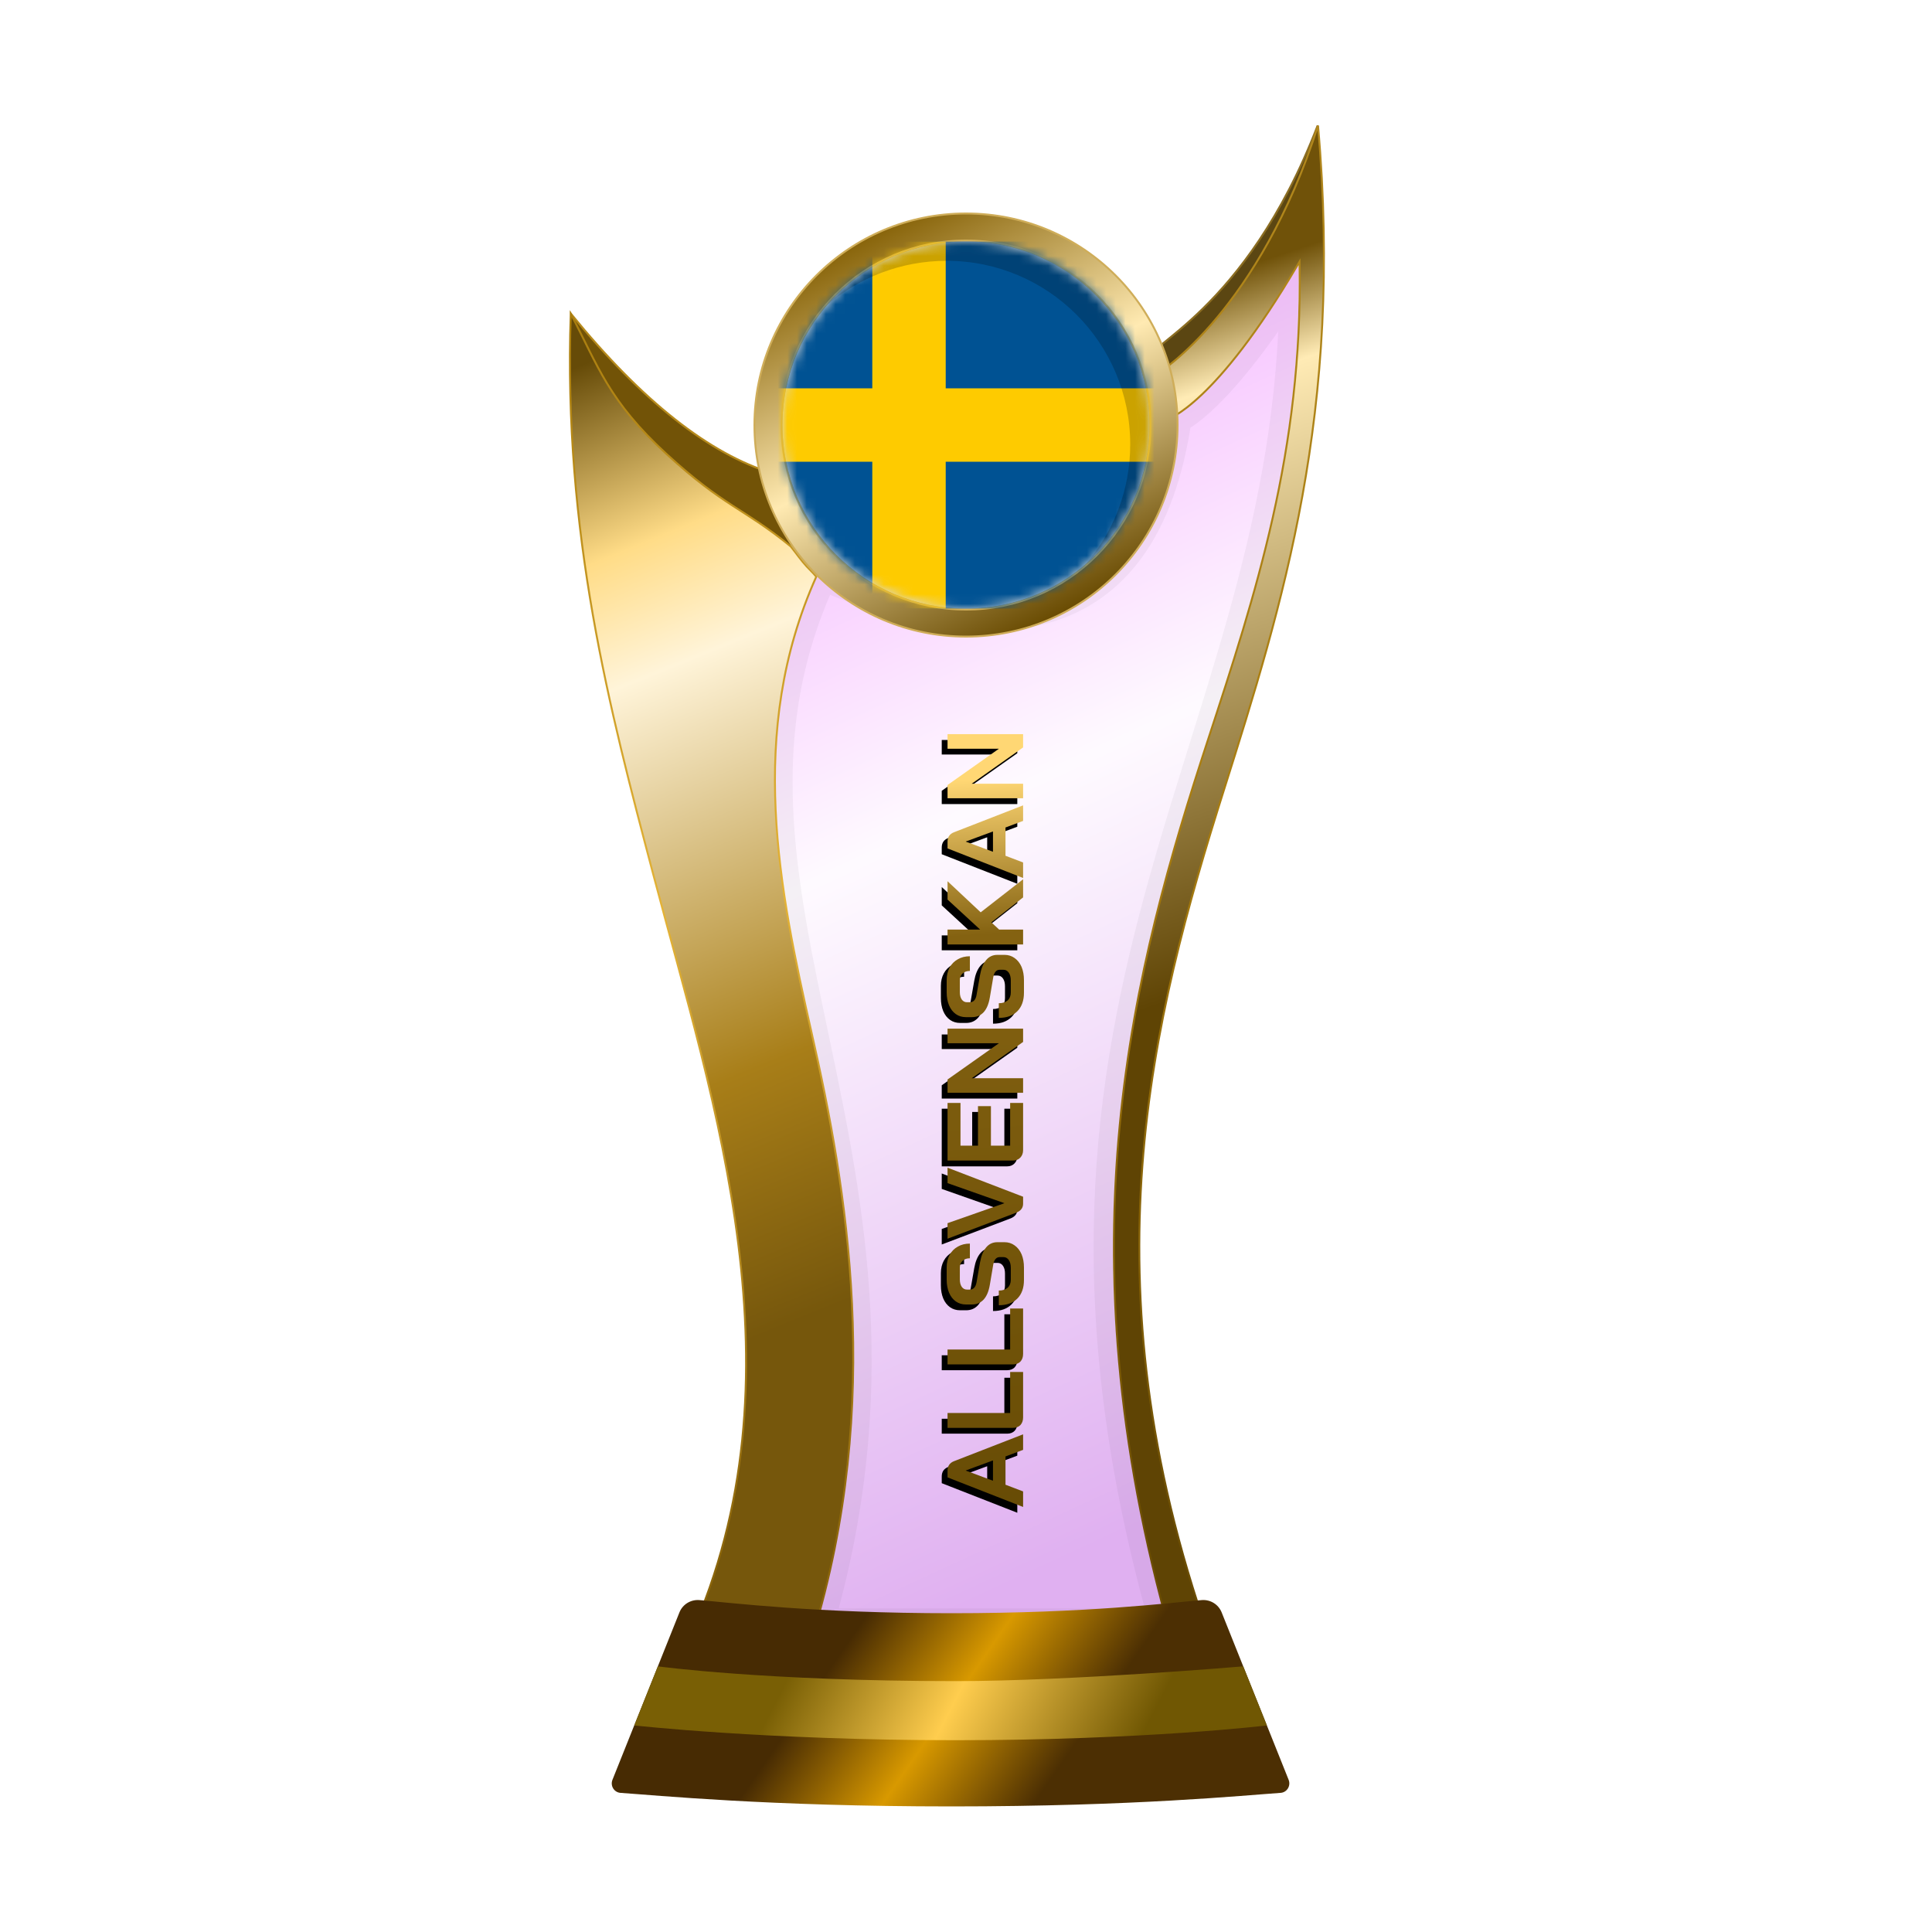 <?xml version="1.0" encoding="UTF-8"?>
<svg width="200px" height="200px" viewBox="0 0 200 200" version="1.1" xmlns="http://www.w3.org/2000/svg" xmlns:xlink="http://www.w3.org/1999/xlink">
    <title>sweden_gold</title>
    <defs>
        <linearGradient x1="39.044%" y1="6.772%" x2="58.233%" y2="95.397%" id="linearGradient-1">
            <stop stop-color="#EE86FF" offset="0%"></stop>
            <stop stop-color="#FEF7FF" offset="37.799%"></stop>
            <stop stop-color="#CB7CE7" offset="100%"></stop>
        </linearGradient>
        <filter x="-9.2%" y="-7.0%" width="118.4%" height="110.5%" filterUnits="objectBoundingBox" id="filter-2">
            <feGaussianBlur stdDeviation="1" in="SourceGraphic"></feGaussianBlur>
        </filter>
        <linearGradient x1="50%" y1="9.706%" x2="53.008%" y2="57.196%" id="linearGradient-3">
            <stop stop-color="#705209" offset="0%"></stop>
            <stop stop-color="#FFEBB5" offset="15.683%"></stop>
            <stop stop-color="#5F4404" offset="100%"></stop>
        </linearGradient>
        <linearGradient x1="50.955%" y1="-0.323%" x2="51.506%" y2="94.957%" id="linearGradient-4">
            <stop stop-color="#B1871D" offset="0%"></stop>
            <stop stop-color="#A97D10" offset="47.712%"></stop>
            <stop stop-color="#6C4E04" offset="100%"></stop>
        </linearGradient>
        <linearGradient x1="48.684%" y1="0.016%" x2="56.281%" y2="77.617%" id="linearGradient-5">
            <stop stop-color="#664B08" offset="0%"></stop>
            <stop stop-color="#FFDC87" offset="19.473%"></stop>
            <stop stop-color="#FFF4D9" offset="32.378%"></stop>
            <stop stop-color="#A87E18" offset="74.156%"></stop>
            <stop stop-color="#76570C" offset="100%"></stop>
        </linearGradient>
        <linearGradient x1="52.298%" y1="-0.283%" x2="54.68%" y2="93.621%" id="linearGradient-6">
            <stop stop-color="#AA7E0F" offset="0%"></stop>
            <stop stop-color="#E4B337" offset="47.712%"></stop>
            <stop stop-color="#8C660B" offset="100%"></stop>
        </linearGradient>
        <linearGradient x1="29.723%" y1="45.927%" x2="71.412%" y2="54.64%" id="linearGradient-7">
            <stop stop-color="#472B03" offset="0%"></stop>
            <stop stop-color="#D89900" offset="49.166%"></stop>
            <stop stop-color="#4C2F03" offset="100%"></stop>
        </linearGradient>
        <linearGradient x1="22.357%" y1="48.161%" x2="82.774%" y2="51.797%" id="linearGradient-8">
            <stop stop-color="#795F05" offset="0%"></stop>
            <stop stop-color="#FFCD4E" offset="46.571%"></stop>
            <stop stop-color="#705703" offset="100%"></stop>
        </linearGradient>
        <linearGradient x1="15.322%" y1="11.29%" x2="60.493%" y2="100.18%" id="linearGradient-9">
            <stop stop-color="#88640A" offset="0%"></stop>
            <stop stop-color="#FFEAB2" offset="47.712%"></stop>
            <stop stop-color="#6B4D04" offset="100%"></stop>
        </linearGradient>
        <linearGradient x1="0%" y1="50.183%" x2="94.547%" y2="49.5%" id="linearGradient-10">
            <stop stop-color="#684C05" offset="0%"></stop>
            <stop stop-color="#846211" offset="78.543%"></stop>
            <stop stop-color="#FFD774" offset="100%"></stop>
        </linearGradient>
        <path d="M67.229,118.089 L64.302,118.089 L63.609,119.911 L62,119.911 L65.062,112.089 L65.754,112.089 C66.238,112.089 66.566,112.313 66.738,112.76 L69.52,119.911 L67.911,119.911 L67.229,118.089 Z M64.715,116.793 L66.816,116.793 L65.777,113.978 L65.765,113.978 L64.715,116.793 Z M71.272,119.911 C70.944,119.911 70.68,119.818 70.478,119.631 C70.285,119.438 70.188,119.184 70.188,118.872 L70.188,112.089 L71.73,112.089 L71.73,118.57 L75.976,118.57 L75.976,119.911 L71.272,119.911 Z M77.841,119.911 C77.513,119.911 77.248,119.818 77.047,119.631 C76.854,119.438 76.757,119.184 76.757,118.872 L76.757,112.089 L78.299,112.089 L78.299,118.57 L82.545,118.57 L82.545,119.911 L77.841,119.911 Z M85.497,120 C84.678,120 84.037,119.773 83.576,119.318 C83.114,118.857 82.883,118.216 82.883,117.397 L84.402,117.397 C84.402,117.784 84.499,118.089 84.693,118.313 C84.894,118.529 85.17,118.637 85.52,118.637 L86.76,118.637 C87.088,118.637 87.352,118.57 87.553,118.436 C87.762,118.294 87.866,118.108 87.866,117.877 L87.866,117.497 C87.866,117.132 87.598,116.905 87.062,116.816 L85.006,116.469 C84.335,116.358 83.825,116.145 83.475,115.832 C83.132,115.512 82.961,115.106 82.961,114.614 L82.961,113.989 C82.961,113.594 83.065,113.248 83.274,112.95 C83.49,112.644 83.792,112.41 84.179,112.246 C84.574,112.082 85.028,112 85.542,112 L86.805,112 C87.289,112 87.717,112.1 88.09,112.302 C88.462,112.503 88.749,112.786 88.95,113.151 C89.159,113.508 89.263,113.926 89.263,114.402 L87.743,114.402 C87.743,114.089 87.658,113.84 87.486,113.654 C87.315,113.46 87.088,113.363 86.805,113.363 L85.542,113.363 C85.229,113.363 84.976,113.43 84.782,113.564 C84.596,113.698 84.503,113.877 84.503,114.1 L84.503,114.402 C84.503,114.775 84.76,115.006 85.274,115.095 L87.319,115.452 C87.996,115.572 88.514,115.784 88.872,116.089 C89.229,116.387 89.408,116.775 89.408,117.251 L89.408,117.989 C89.408,118.384 89.296,118.734 89.073,119.039 C88.857,119.345 88.552,119.583 88.157,119.754 C87.762,119.918 87.304,120 86.782,120 L85.497,120 Z M93.39,119.911 C92.958,119.911 92.649,119.672 92.463,119.196 L89.77,112.089 L91.379,112.089 L93.435,117.955 L93.457,117.955 L95.524,112.089 L97.122,112.089 L94.116,119.911 L93.39,119.911 Z M98.944,119.911 C98.623,119.911 98.363,119.814 98.162,119.62 C97.96,119.426 97.86,119.173 97.86,118.86 L97.86,112.089 L103.826,112.089 L103.826,113.43 L99.402,113.43 L99.402,115.24 L103.491,115.24 L103.491,116.581 L99.402,116.581 L99.402,118.57 L103.826,118.57 L103.826,119.911 L98.944,119.911 Z M104.876,112.089 L106.25,112.089 L110.005,117.408 L110.005,112.089 L111.513,112.089 L111.513,119.911 L110.139,119.911 L106.384,114.592 L106.384,119.911 L104.876,119.911 L104.876,112.089 Z M115.242,120 C114.423,120 113.782,119.773 113.321,119.318 C112.859,118.857 112.628,118.216 112.628,117.397 L114.147,117.397 C114.147,117.784 114.244,118.089 114.438,118.313 C114.639,118.529 114.915,118.637 115.265,118.637 L116.505,118.637 C116.833,118.637 117.097,118.57 117.298,118.436 C117.507,118.294 117.611,118.108 117.611,117.877 L117.611,117.497 C117.611,117.132 117.343,116.905 116.807,116.816 L114.751,116.469 C114.08,116.358 113.57,116.145 113.22,115.832 C112.877,115.512 112.706,115.106 112.706,114.614 L112.706,113.989 C112.706,113.594 112.81,113.248 113.019,112.95 C113.235,112.644 113.537,112.41 113.924,112.246 C114.319,112.082 114.773,112 115.287,112 L116.55,112 C117.034,112 117.462,112.1 117.835,112.302 C118.207,112.503 118.494,112.786 118.695,113.151 C118.904,113.508 119.008,113.926 119.008,114.402 L117.488,114.402 C117.488,114.089 117.403,113.84 117.231,113.654 C117.06,113.46 116.833,113.363 116.55,113.363 L115.287,113.363 C114.974,113.363 114.721,113.43 114.527,113.564 C114.341,113.698 114.248,113.877 114.248,114.1 L114.248,114.402 C114.248,114.775 114.505,115.006 115.019,115.095 L117.064,115.452 C117.742,115.572 118.259,115.784 118.617,116.089 C118.974,116.387 119.153,116.775 119.153,117.251 L119.153,117.989 C119.153,118.384 119.041,118.734 118.818,119.039 C118.602,119.345 118.296,119.583 117.902,119.754 C117.507,119.918 117.049,120 116.527,120 L115.242,120 Z M125.1,119.911 L122.519,116.626 L121.77,117.43 L121.77,119.911 L120.229,119.911 L120.229,112.089 L121.77,112.089 L121.77,115.464 L124.877,112.089 L126.776,112.089 L123.558,115.52 L126.977,119.911 L125.1,119.911 Z M132.339,118.089 L129.411,118.089 L128.718,119.911 L127.11,119.911 L130.171,112.089 L130.864,112.089 C131.348,112.089 131.676,112.313 131.847,112.76 L134.629,119.911 L133.02,119.911 L132.339,118.089 Z M129.825,116.793 L131.925,116.793 L130.886,113.978 L130.875,113.978 L129.825,116.793 Z M135.363,112.089 L136.737,112.089 L140.492,117.408 L140.492,112.089 L142,112.089 L142,119.911 L140.626,119.911 L136.871,114.592 L136.871,119.911 L135.363,119.911 L135.363,112.089 Z" id="path-11"></path>
        <filter x="-1.1%" y="-11.3%" width="101.5%" height="115.0%" filterUnits="objectBoundingBox" id="filter-12">
            <feOffset dx="-0.6" dy="-0.6" in="SourceAlpha" result="shadowOffsetOuter1"></feOffset>
            <feColorMatrix values="0 0 0 0 0   0 0 0 0 0   0 0 0 0 0  0 0 0 0.2 0" type="matrix" in="shadowOffsetOuter1"></feColorMatrix>
        </filter>
        <circle id="path-13" cx="19" cy="19" r="19"></circle>
    </defs>
    <g id="sweden_gold" stroke="none" stroke-width="1" fill="none" fill-rule="evenodd">
        <g id="euro_qualify_gold_shield" transform="translate(59, 13)">
            <g id="cup" transform="translate(-0, 0)">
                <path d="M25.9,46 C10,79.5 39.5,107 25.182,155.5 L62.144,155.5 C43.037,88.637 76.262,63.456 75.431,14.451 C66.71,28.571 62.4,30 62.4,30 C59.078,53.672 42.512,53.06 25.9,46 Z" id="glass" fill="url(#linearGradient-1)" fill-rule="nonzero" opacity="0.6"></path>
                <path d="M25.9,46 C10,79.5 39.5,107 25.182,155.5 L62.144,155.5 C43.037,88.637 76.262,63.456 75.431,14.451 C66.71,28.571 62.4,30 62.4,30 C59.078,53.672 42.512,53.06 25.9,46 Z" id="glass-shadow" stroke="#000000" stroke-width="4" opacity="0.2" fill-rule="nonzero" filter="url(#filter-2)"></path>
                <path d="M77.4,0 C69.9,19.5 58.9,23 60.4,24 L61.4,26.5 C69.9,24 77.4,10 77.4,0 Z" id="Path" stroke="#8B6D22" stroke-width="0.2" fill="#5B4612" fill-rule="nonzero"></path>
                <path d="M75.531,14.449 L75.525,14.093 L75.345,14.4 C71.083,21.669 67.706,25.673 65.398,27.859 C64.244,28.951 63.358,29.589 62.763,29.953 C62.465,30.135 62.24,30.248 62.091,30.316 C62.045,30.337 62.007,30.353 61.975,30.366 L61.012,25.547 C61.029,25.536 61.05,25.522 61.075,25.505 C61.155,25.452 61.271,25.372 61.422,25.264 C61.723,25.046 62.159,24.715 62.701,24.256 C63.784,23.338 65.292,21.913 66.989,19.877 C70.329,15.871 74.404,9.504 77.441,0.005 C80.081,29.62 73.719,49.746 67.747,68.635 C60.167,92.611 53.219,119.579 66.142,156.4 L62.219,156.4 C50.618,115.733 58.388,86.997 66.053,63.575 C70.975,48.533 75.856,33.617 75.531,14.449 Z" id="Path" stroke="url(#linearGradient-4)" stroke-width="0.2" fill="url(#linearGradient-3)" fill-rule="nonzero"></path>
                <path d="M0.12,19.5 C7.453,28.5 14.413,34 21,36 L24,45 C8.413,35.333 0.453,26.833 0.12,19.5 Z" id="Path-2" stroke="#B68A1C" stroke-width="0.2" fill="#725307"></path>
                <path d="M12.448,156.4 C24.523,129.475 14.934,101.369 8.615,77.48 C4.139,60.556 -0.705,42.242 0.085,19.478 C2.915,24.898 4,28.5 10,34 C16,39.5 17.965,39.575 22.86,43.571 C23.46,44.321 23.976,45.069 24.5,45.631 C24.763,45.913 25,46.147 25.16,46.312 C25.213,46.367 25.327,46.496 25.5,46.7 C18.264,62.841 21.677,79.21 25.037,94.011 C28.6,109.705 32.549,132.09 25.108,156.4 L12.448,156.4 Z" id="Path" stroke="url(#linearGradient-6)" stroke-width="0.2" fill="url(#linearGradient-5)" fill-rule="nonzero"></path>
                <path d="M11.335,153.913 C11.669,153.078 12.513,152.565 13.409,152.641 C16.674,152.916 25.364,154 39.5,154 C53.636,154 62.126,152.916 65.391,152.641 C66.287,152.565 67.131,153.078 67.465,153.913 L74.398,171.244 C74.647,171.869 74.227,172.553 73.557,172.598 C69.827,172.849 58.454,174 39.5,174 C20.546,174 8.973,172.849 5.243,172.598 C4.573,172.553 4.153,171.869 4.402,171.244 L11.335,153.913 Z" id="Path" fill="url(#linearGradient-7)" fill-rule="nonzero"></path>
                <path d="M9.1,159.5 C9.1,159.5 20.307,161.029 39.902,161.029 C51.809,161.029 69.7,159.5 69.7,159.5 L72.15,165.617 C72.15,165.617 59.498,167.146 39.902,167.146 C20.307,167.146 6.66,165.617 6.66,165.617 L9.1,159.5 Z" id="Path" fill="url(#linearGradient-8)" fill-rule="nonzero"></path>
                <circle id="Oval" fill="#8B7234" cx="41" cy="31" r="21"></circle>
                <path d="M41,9.1 C47.048,9.1 52.523,11.551 56.486,15.514 C60.449,19.477 62.9,24.952 62.9,31 C62.9,37.048 60.449,42.523 56.486,46.486 C52.523,50.449 47.048,52.9 41,52.9 C34.952,52.9 29.477,50.449 25.514,46.486 C21.551,42.523 19.1,37.048 19.1,31 C19.1,24.952 21.551,19.477 25.514,15.514 C29.477,11.551 34.952,9.1 41,9.1 Z M41,11.9 C35.726,11.9 30.951,14.038 27.494,17.494 C24.038,20.951 21.9,25.726 21.9,31 C21.9,36.274 24.038,41.049 27.494,44.506 C30.951,47.962 35.726,50.1 41,50.1 C46.274,50.1 51.049,47.962 54.506,44.506 C57.962,41.049 60.1,36.274 60.1,31 C60.1,25.726 57.962,20.951 54.506,17.494 C51.049,14.038 46.274,11.9 41,11.9 Z" id="Shape" stroke="#CFAD59" stroke-width="0.2" fill="url(#linearGradient-9)"></path>
            </g>
        </g>
        <g id="Combined-Shape" fill-rule="nonzero" transform="translate(102, 116) rotate(-90) translate(-102, -116)">
            <use fill="black" fill-opacity="1" filter="url(#filter-12)" xlink:href="#path-11"></use>
            <use fill="url(#linearGradient-10)" xlink:href="#path-11"></use>
        </g>
        <g id="flag" transform="translate(81, 25)">
            <mask id="mask-14" fill="white">
                <use xlink:href="#path-13"></use>
            </mask>
            <use id="Mask" fill="#D8D8D8" xlink:href="#path-13"></use>
            <g mask="url(#mask-14)" fill-rule="nonzero" id="Path">
                <g transform="translate(-4, 0)">
                    <path d="M0,3.8 C0,1.701 1.701,0 3.8,0 L45.6,0 C47.699,0 49.4,1.701 49.4,3.8 L49.4,34.2 C49.4,36.299 47.699,38 45.6,38 L3.8,38 C1.701,38 0,36.299 0,34.2 L0,3.8 Z" fill="#005293"></path>
                    <polygon fill="#FECB00" points="13.3 0 13.3 15.2 0 15.2 0 22.8 13.3 22.8 13.3 38 20.9 38 20.9 22.8 49.4 22.8 49.4 15.2 20.9 15.2 20.9 0"></polygon>
                </g>
            </g>
            <path d="M19,0 C29.493,0 38,8.507 38,19 C38,24.756 35.441,29.914 31.398,33.398 C34.266,30.07 36,25.738 36,21 C36,10.507 27.493,2 17,2 C12.262,2 7.93,3.734 4.602,6.602 C8.086,2.559 13.244,0 19,0 Z" id="Path" fill-opacity="0.2" fill="#000000" mask="url(#mask-14)"></path>
        </g>
    </g>
</svg>